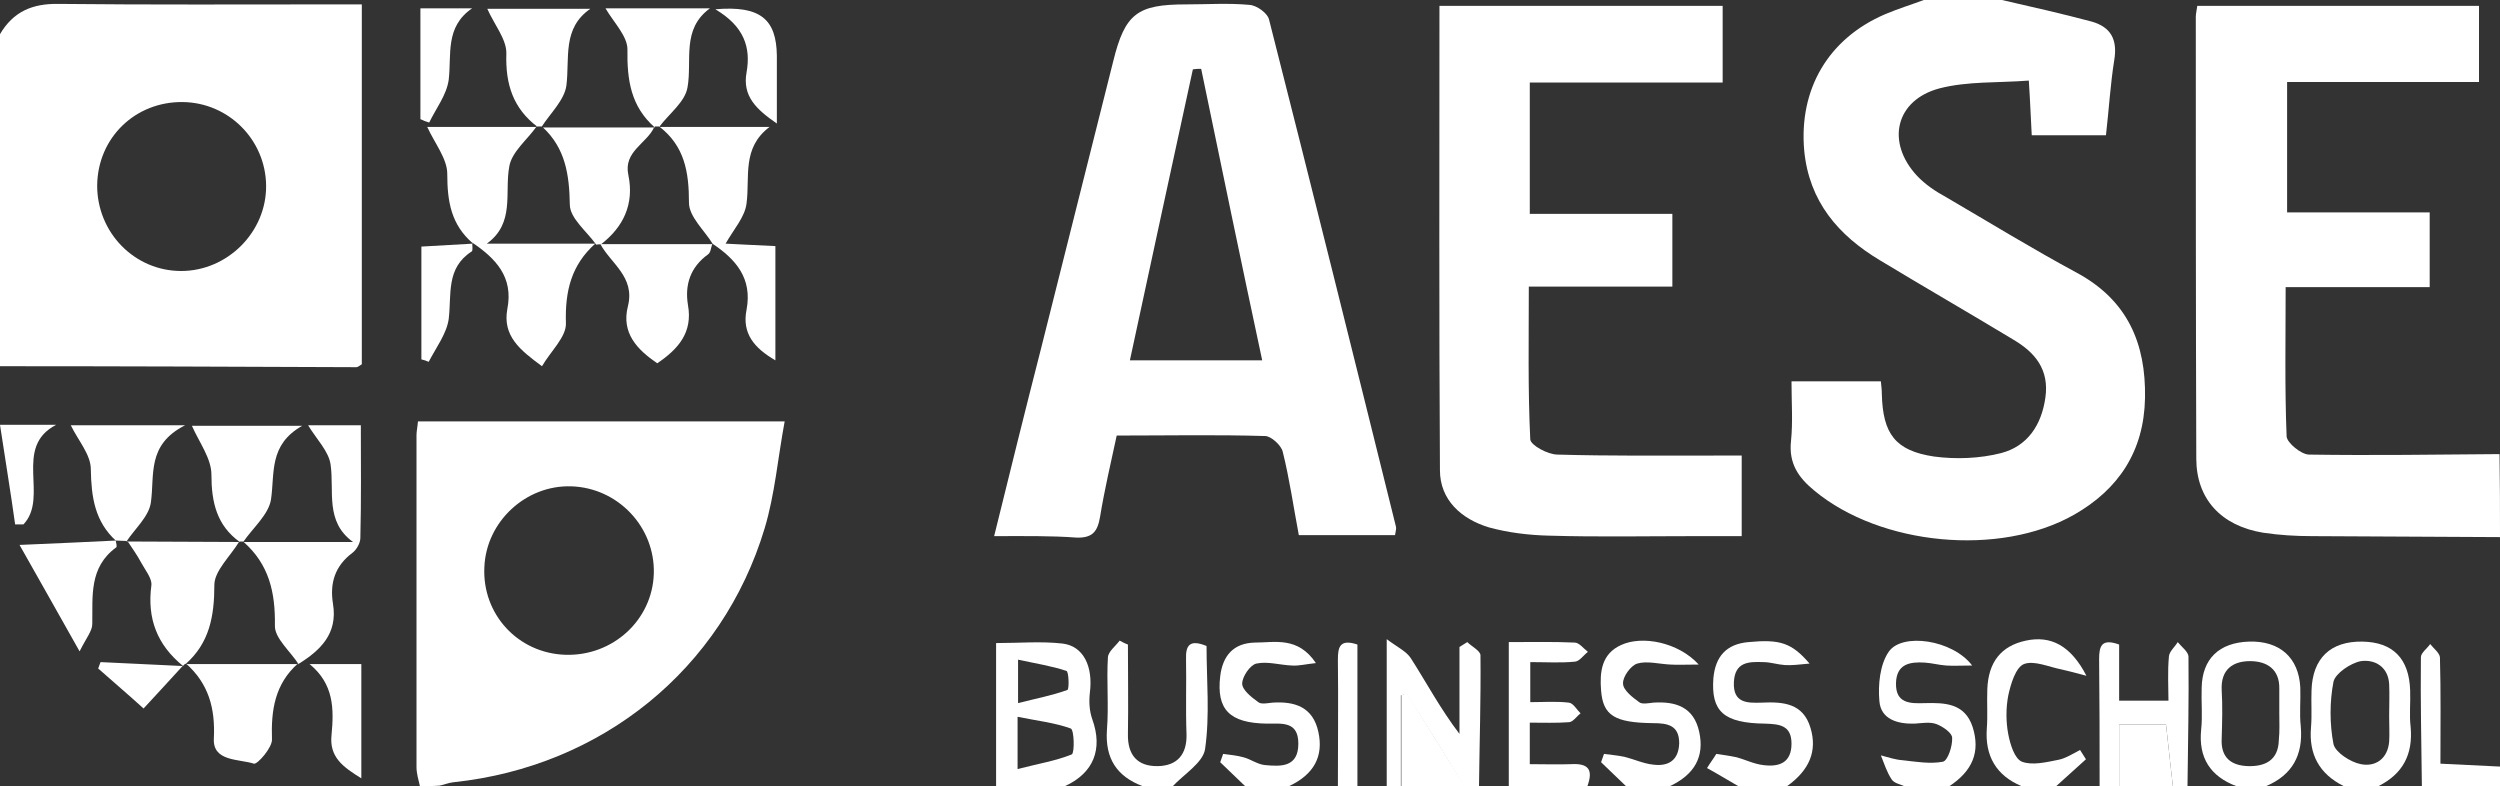 <svg xmlns="http://www.w3.org/2000/svg" xmlns:xlink="http://www.w3.org/1999/xlink" id="Layer_1" x="0px" y="0px" viewBox="0 0 512 161" style="enable-background:new 0 0 512 161;" xml:space="preserve"><rect x="0" y="0" width="512" height="161" fill="#333333" stroke="none"/><style type="text/css">	.st0{fill:#FFFFFF;}</style><path id="XMLID_214_" class="st0" d="M0,7c2.7-4.6,6.6-6.3,12-6.2C30.8,1,49.6,0.9,68.5,0.9c1.8,0,3.6,0,5.6,0c0,25,0,49.4,0,73.7 c-0.5,0.3-0.8,0.6-1.1,0.6C48.6,75.1,24.3,75,0,75C0,52.3,0,29.7,0,7z M19.9,38c0,9.7,7.7,17.5,17.2,17.5c9.5,0,17.5-8,17.4-17.5 c-0.1-9.4-7.7-17-17.1-17.1C27.7,20.8,20,28.2,19.9,38z"></path><path id="XMLID_213_" class="st0" d="M410,0c6.1,1.4,12.3,2.8,18.3,4.4c4,1.1,5.4,3.7,4.7,7.9c-0.8,5-1.1,10.2-1.7,15.4 c-5.3,0-10,0-15.2,0c-0.2-3.5-0.3-6.7-0.6-11.2c-6.3,0.5-12.5,0.1-18.3,1.6c-9,2.4-11,11-4.6,17.9c1.7,1.8,3.8,3.2,6,4.4 c8.9,5.2,17.7,10.6,26.8,15.5c10.3,5.6,14.1,14.4,13.9,25.6c-0.2,10.9-5.4,18.7-14.5,23.9c-15.3,8.7-39.7,6.3-53.2-4.9 c-3.3-2.7-5.3-5.6-4.8-10.2c0.4-3.9,0.1-7.9,0.1-12.2c6.3,0,12.2,0,18.3,0c0.1,1,0.2,1.8,0.2,2.6c0.2,8.1,2.7,11.6,10.7,12.8 c4.5,0.6,9.4,0.4,13.7-0.7c5.4-1.4,8.3-5.7,9.1-11.4c0.8-5.7-2.1-9.2-6.5-11.8c-9.1-5.5-18.3-10.8-27.4-16.3 c-8.5-5.1-14.5-12-15.5-22.5c-1.1-12.5,4.9-22.9,16.6-27.9c2.6-1.1,5.2-1.9,7.9-2.9C399.3,0,404.7,0,410,0z"></path><path id="XMLID_212_" class="st0" d="M512,110c-12.8-0.1-25.7-0.1-38.5-0.2c-3.3,0-6.7-0.2-10-0.7c-8.6-1.4-13.7-6.9-13.7-15.2 c-0.1-30.2-0.1-60.3-0.1-90.5c0-0.6,0.2-1.3,0.3-2.2c19.2,0,38.3,0,57.7,0c0,5,0,10.1,0,15.6c-13.1,0-26,0-39.3,0 c0,9.1,0,17.6,0,26.7c9.6,0,19.2,0,29.2,0c0,5.2,0,9.9,0,15.3c-9.6,0-19.3,0-29.5,0c0,10.6-0.2,20.6,0.2,30.6c0.1,1.3,3,3.7,4.6,3.7 c13,0.2,26,0,39-0.1C512,98.7,512,104.3,512,110z"></path><path id="XMLID_209_" class="st0" d="M86,161c-0.3-1.3-0.7-2.6-0.7-3.9c0-22.7,0-45.3,0-68c0-0.8,0.2-1.6,0.3-2.8 c24.7,0,49.2,0,75.1,0c-1.4,7.5-2,14.9-4.1,21.9c-8.7,28.9-33.4,48.8-63.7,52c-1,0.1-1.9,0.5-2.9,0.7C88.7,161,87.3,161,86,161z  M115.8,134.1c9.7,0.3,17.8-7.1,18.1-16.6c0.3-9.5-7.3-17.6-16.9-17.9c-9.3-0.3-17.4,7.2-17.8,16.5 C98.7,125.8,106.1,133.8,115.8,134.1z"></path><path id="XMLID_205_" class="st0" d="M204,161c0-9.6,0-19.2,0-29.3c4.8,0,9.2-0.4,13.6,0.1c4.3,0.5,6.3,4.7,5.6,10.1 c-0.2,1.8-0.1,3.7,0.5,5.4c2.2,6.1,0.3,11-5.6,13.7C213.3,161,208.7,161,204,161z M208.4,157.5c4.3-1.1,7.9-1.7,11.1-3 c0.6-0.3,0.5-5-0.2-5.3c-3.3-1.2-7-1.6-10.9-2.4C208.4,150.6,208.4,153.2,208.4,157.5z M208.5,144c3.9-1,7.1-1.6,10.1-2.7 c0.4-0.1,0.3-3.8-0.2-3.9c-3-1-6.2-1.5-9.9-2.3C208.5,138.3,208.5,140.4,208.5,144z"></path><path id="XMLID_204_" class="st0" d="M284,161c0-9.6,0-19.1,0-30.1c2.1,1.6,4.1,2.5,5,4c3.2,5,6,10.3,9.9,15.4c0-5.9,0-11.9,0-17.8 c0.5-0.3,1.1-0.7,1.6-1c0.9,0.9,2.7,1.8,2.7,2.7c0.1,9-0.2,17.9-0.3,26.9c-1,0-2,0-3,0c-3.9-6.3-7.8-12.7-11.8-19 c-0.4,0.1-0.8,0.2-1.2,0.3c0,6.2,0,12.5,0,18.7C286,161,285,161,284,161z"></path><path id="XMLID_201_" class="st0" d="M480,161c-5-2.5-7.2-6.5-6.7-12.1c0.2-2.5,0-5,0.1-7.5c0.2-6.6,3.9-10.1,10.4-10 c6.3,0.1,9.6,3.5,9.8,10c0.1,2.5-0.2,5,0.1,7.5c0.5,5.6-1.6,9.6-6.6,12.1C484.7,161,482.3,161,480,161z M489.3,146.6 C489.3,146.6,489.3,146.6,489.3,146.6c0-2.2,0.1-4.3,0-6.5c-0.2-3.6-3-5.1-5.8-4.7c-2.1,0.4-5.2,2.5-5.6,4.2 c-0.8,4.1-0.8,8.7,0,12.8c0.4,1.7,3.5,3.7,5.6,4.1c3,0.6,5.5-1.1,5.8-4.6C489.4,150.3,489.3,148.5,489.3,146.6z"></path><path id="XMLID_200_" class="st0" d="M333,161c-1.7-1.6-3.4-3.3-5.1-4.9c0.2-0.6,0.4-1.1,0.6-1.7c1.4,0.2,2.8,0.3,4.2,0.6 c2,0.5,3.9,1.4,5.9,1.6c3.1,0.4,5.2-0.9,5.3-4.4c0-3.7-2.4-4.1-5.4-4.1c-7.9-0.1-10.2-1.6-10.6-6.7c-0.3-3.8,0.1-7.5,4.1-9.3 c4.3-2,11.7-0.6,15.9,4c-2.7,0-4.3,0.1-5.8,0c-2.3-0.1-4.8-0.8-6.8-0.2c-1.3,0.4-3,2.7-2.9,4.1c0,1.3,1.9,2.8,3.3,3.8 c0.6,0.5,1.9,0.2,2.9,0.1c4.6-0.3,8.3,0.9,9.4,6c1.1,5-0.9,8.7-6,11.1C339,161,336,161,333,161z"></path><path id="XMLID_199_" class="st0" d="M356,161c-2.1-1.2-4.2-2.5-6.4-3.7c0.6-1,1.3-1.9,1.9-2.9c1.4,0.2,2.8,0.4,4.2,0.7 c1.8,0.5,3.6,1.4,5.5,1.6c3.2,0.4,5.7-0.5,5.7-4.4c0-3.8-2.5-4-5.4-4.1c-8.5-0.1-11.1-2.5-10.6-9.3c0.4-4.4,2.6-7,7.2-7.4 c6.4-0.6,8.8,0.1,12.5,4.4c-2.2,0.2-3.6,0.4-5.1,0.3c-1.5-0.1-2.9-0.6-4.4-0.6c-2.9-0.1-5.8-0.1-6,4.1c-0.2,4.3,2.7,4.3,5.7,4.2 c4.4-0.2,8.5,0.1,10,5.2c1.4,4.7-0.2,8.6-4.8,11.9C362.7,161,359.3,161,356,161z"></path><path id="XMLID_198_" class="st0" d="M390,161c-0.9-0.4-2.1-0.6-2.6-1.4c-1-1.5-1.5-3.2-2.2-4.9c1.5,0.4,3,0.9,4.5,1 c2.7,0.3,5.6,0.8,8.2,0.3c1-0.2,2-3.2,1.9-4.9c0-1-1.9-2.3-3.2-2.8c-1.3-0.5-3-0.2-4.5-0.1c-3.5,0.1-6.9-0.9-7.2-4.6 c-0.3-3.3,0.1-7.5,1.9-10.1c2.7-4,13.1-2.5,17.1,2.8c-2.3,0-3.8,0.1-5.3,0c-1.5-0.1-2.9-0.5-4.4-0.6c-3.1-0.2-5.8,0.3-5.9,4.2 c-0.1,4.2,2.9,4.2,5.9,4.1c4.1-0.1,8.2,0,9.8,4.9c1.6,5.1,0,9-4.9,12.2C396,161,393,161,390,161z"></path><path id="XMLID_195_" class="st0" d="M458,161c-5.3-2-7.8-5.8-7.2-11.6c0.3-2.8,0-5.6,0.1-8.5c0.1-6,3.6-9.3,9.7-9.5 c6.3-0.2,10.2,3.3,10.5,9.4c0.1,2.7-0.2,5.3,0.1,8c0.5,5.8-1.7,9.9-7.1,12.2C462,161,460,161,458,161z M466.8,146.1c0-1.7,0-3.3,0-5 c0.1-4.1-2.6-5.7-6-5.7c-3.5,0-6,1.7-5.8,5.9c0.2,3.3,0.1,6.6,0,10c-0.2,3.9,2,5.5,5.4,5.6c3.5,0.1,6.2-1.2,6.3-5.3 C466.9,149.7,466.8,147.9,466.8,146.1z"></path><path id="XMLID_194_" class="st0" d="M255,161c-1.7-1.6-3.4-3.3-5.1-4.9c0.2-0.6,0.4-1.1,0.6-1.7c1.4,0.2,2.8,0.3,4.2,0.7 c1.5,0.4,2.9,1.5,4.5,1.6c3.2,0.3,6.7,0.4,6.7-4.4c0-4.6-3.3-4.1-6.4-4.1c-7.7-0.1-10.4-2.9-9.6-9.7c0.5-4.2,2.7-6.8,7.1-6.9 c4.1,0,8.8-1.3,12.5,4.2c-2,0.2-3.5,0.6-4.9,0.5c-2.5-0.1-5-0.9-7.3-0.4c-1.3,0.3-2.9,2.7-2.9,4.1c0,1.3,1.9,2.8,3.3,3.8 c0.6,0.5,1.9,0.2,2.9,0.1c4.6-0.3,8.3,0.9,9.4,6c1.1,5-0.9,8.7-6,11.1C261,161,258,161,255,161z"></path><path id="XMLID_193_" class="st0" d="M430,161c0-8.7,0-17.3-0.1-26c0-2.7,0.5-4.3,4.1-3c0,3.6,0,7.4,0,11.5c3.4,0,6.3,0,10.1,0 c0-2.9-0.2-6,0.1-9.1c0.1-1,1.2-1.9,1.8-2.9c0.8,1,2.2,2,2.2,3c0.1,8.8-0.1,17.7-0.2,26.5c-1,0-2,0-3,0c-0.5-4.2-0.9-8.3-1.4-12.6 c-3.1,0-6.1,0-9.6,0c0,4.4,0,8.5,0,12.6C432.7,161,431.3,161,430,161z"></path><path id="XMLID_192_" class="st0" d="M234,161c-5.3-2-7.7-5.7-7.3-11.5c0.4-5-0.1-10,0.2-14.9c0.1-1.2,1.6-2.3,2.4-3.4 c0.6,0.3,1.1,0.6,1.7,0.8c0,6.1,0.1,12.2,0,18.3c-0.1,4.4,2,6.7,6.2,6.6c3.9-0.1,5.9-2.4,5.8-6.5c-0.2-5.1,0-10.3-0.1-15.4 c-0.1-2.9,0.8-4.1,4.2-2.7c0,7,0.7,14.2-0.3,21.1c-0.4,2.8-4.4,5.2-6.7,7.7C238,161,236,161,234,161z"></path><path id="XMLID_191_" class="st0" d="M309,161c0-9.6,0-19.2,0-29.5c4.7,0,9.1-0.1,13.5,0.1c0.9,0,1.8,1.2,2.7,1.9 c-0.9,0.7-1.7,1.9-2.6,2c-2.9,0.3-5.9,0.1-9.2,0.1c0,2.8,0,5.2,0,8.2c2.7,0,5.3-0.2,7.9,0.1c0.9,0.1,1.6,1.4,2.4,2.2 c-0.8,0.6-1.5,1.7-2.3,1.8c-2.6,0.2-5.2,0.1-8.1,0.1c0,3,0,5.4,0,8.5c2.9,0,5.7,0.1,8.5,0c3.6-0.2,4.5,1.2,3.3,4.5 C319.7,161,314.3,161,309,161z"></path><path id="XMLID_190_" class="st0" d="M414,161c-5.2-2.2-7.5-6.2-7.1-11.8c0.2-2.6,0-5.3,0.1-8c0.2-5.6,2.8-8.9,7.9-10 c5.1-1.1,9.2,1,12.4,7.2c-2.3-0.6-3.7-1-5.1-1.3c-2.6-0.5-5.6-1.9-7.7-1.1c-1.7,0.7-2.7,4.1-3.2,6.4c-0.5,2.6-0.5,5.4,0,8 c0.4,2.1,1.3,5,2.8,5.6c2.1,0.8,5,0.1,7.5-0.4c1.5-0.3,3-1.3,4.4-2c0.4,0.6,0.8,1.3,1.2,1.9c-2.1,1.9-4.1,3.7-6.2,5.6 C418.7,161,416.3,161,414,161z"></path><path id="XMLID_189_" class="st0" d="M496,161c-0.1-8.8-0.3-17.6-0.2-26.4c0-0.9,1.3-1.8,1.9-2.7c0.7,0.9,1.9,1.8,2,2.7 c0.2,7.1,0.1,14.3,0.1,21.8c4.4,0.2,8.3,0.4,12.3,0.6c0,1.3,0,2.7,0,4C506.7,161,501.3,161,496,161z"></path><path id="XMLID_188_" class="st0" d="M287,161c0-6.2,0-12.5,0-18.7c0.4-0.1,0.8-0.2,1.2-0.3c3.9,6.3,7.8,12.7,11.8,19 C295.7,161,291.3,161,287,161z"></path><path id="XMLID_187_" class="st0" d="M434,161c0-4.1,0-8.2,0-12.6c3.5,0,6.5,0,9.6,0c0.5,4.3,0.9,8.4,1.4,12.6 C441.3,161,437.7,161,434,161z"></path><path id="XMLID_186_" class="st0" d="M274,161c0-8.6,0.1-17.3,0-25.9c0-2.6,0.4-4.3,4-3.1c0,9.6,0,19.3,0,29 C276.7,161,275.3,161,274,161z"></path><path id="XMLID_183_" class="st0" d="M203.6,109.8c3.3-13.4,6.4-25.9,9.6-38.4c4.9-19.6,9.9-39.3,14.8-58.9 c2.4-9.7,4.9-11.6,14.9-11.6c4.3,0,8.7-0.3,13,0.1c1.5,0.1,3.7,1.7,4,3c8.8,34.6,17.4,69.2,26,103.9c0.1,0.4-0.1,1-0.2,1.7 c-6.5,0-12.9,0-19.7,0c-1.1-5.8-1.9-11.5-3.3-17.1c-0.3-1.3-2.4-3.2-3.6-3.2c-10-0.3-19.9-0.1-30.4-0.1c-1.2,5.6-2.5,11.1-3.4,16.6 c-0.5,3-1.5,4.4-4.8,4.3C215.1,109.7,209.8,109.8,203.6,109.8z M246,14.1c-0.6,0-1.1,0-1.7,0.1c-4.3,19.8-8.6,39.6-12.9,59.6 c9.3,0,17.9,0,27.1,0C254.2,53.7,250.1,33.9,246,14.1z"></path><path id="XMLID_182_" class="st0" d="M356.7,93.3c0,5.9,0,10.9,0,16.5c-3.3,0-6.4,0-9.5,0c-10,0-20,0.2-30-0.1 c-4.1-0.1-8.3-0.6-12.3-1.7c-5.6-1.7-10-5.6-10-11.7c-0.2-31.6-0.1-63.2-0.1-95.1c19.4,0,38.6,0,58,0c0,5.2,0,10.1,0,15.7 c-13.2,0-26.2,0-39.5,0c0,9.2,0,17.8,0,26.9c9.8,0,19.4,0,29.2,0c0,5.1,0,9.7,0,14.9c-9.6,0-19.2,0-29.4,0c0,10.8-0.2,21.1,0.3,31.3 c0.1,1.2,3.6,3.1,5.6,3.1c10.6,0.3,21.3,0.2,32,0.2C352.7,93.3,354.5,93.3,356.7,93.3z"></path><path id="XMLID_181_" class="st0" d="M96.8,49.8c-4.4-3.8-5.2-8.5-5.2-14.2c0-3.1-2.6-6.3-4.1-9.6c7.1,0,14.8,0,22.6,0 c0,0-0.2-0.1-0.2-0.1c-1.9,2.7-5.1,5.2-5.6,8.2c-1,5.4,1.2,11.6-4.6,15.8c7.4,0,14.8,0,22.2,0l0,0c-4.9,4.4-6.2,9.7-6,16.3 c0.1,2.8-3.1,5.7-4.9,8.8c-4.5-3.3-8.1-6.2-7.1-11.7c1.3-6.6-2.4-10.4-7.3-13.7L96.8,49.8z"></path><path id="XMLID_180_" class="st0" d="M49.9,111c7.5,0,14.9,0,22.4,0c-5.8-4.2-3.8-10.4-4.6-15.9c-0.4-2.7-2.9-5.2-4.6-8 c3.4,0,6.7,0,10.8,0c0,7.6,0.1,15.3-0.1,23.1c0,1-0.8,2.4-1.6,3c-3.6,2.7-4.7,6.2-4,10.5c1,6.1-2.6,9.5-7.1,12.3l0.1,0.1 c-1.7-2.7-5-5.4-4.9-8C56.4,121.3,55.1,115.6,49.9,111L49.9,111z"></path><path id="XMLID_179_" class="st0" d="M134.9,26c7.6,0,15.1,0,22.7,0c-5.7,4.3-4,10.2-4.7,15.6c-0.3,2.8-2.6,5.3-4.3,8.3 c3.3,0.2,6.6,0.3,10.2,0.5c0,7.9,0,15.4,0,23.4c-4.3-2.5-6.9-5.5-5.9-10.4c1.2-6.4-2.2-10.3-7-13.5c0,0,0.1,0.1,0.1,0.1 c-1.7-2.8-4.9-5.6-4.9-8.5c0-6.3-0.9-11.6-6.1-15.6L134.9,26z"></path><path id="XMLID_178_" class="st0" d="M37.5,136.4c-5.3-4.3-7.4-9.7-6.5-16.5c0.2-1.4-1.3-3.2-2.1-4.7c-0.8-1.5-1.8-2.9-2.8-4.4 c0,0-0.1,0.1-0.1,0.1c7.7,0,15.4,0.1,23.1,0.1c0,0-0.1-0.1-0.1-0.1c-1.8,3-5.1,6-5.1,8.9c0,6.4-1,11.9-5.9,16.2l0.1-0.1 C37.8,136,37.6,136.2,37.5,136.4L37.5,136.4z"></path><path id="XMLID_177_" class="st0" d="M134.1,26.1c-4.9-4.3-5.7-9.7-5.6-16c0-2.7-2.8-5.5-4.5-8.4c7.1,0,14.3,0,21.4,0 c-5.9,4.3-3.6,10.7-4.6,16.2c-0.5,3-3.8,5.4-5.8,8.1c0,0,0.2-0.1,0.2-0.1c-0.4,0-0.7,0-1.1,0L134.1,26.1z"></path><path id="XMLID_176_" class="st0" d="M110.1,26c-5-3.8-6.6-8.7-6.4-15c0.1-2.9-2.5-6-3.9-9.2c6.6,0,13.9,0,21.1,0 c-5.8,4-4.2,10.1-4.9,15.7c-0.4,3-3.3,5.7-5.1,8.5c0,0,0.1-0.1,0.1-0.1c-0.4,0-0.7,0-1.1,0C110,25.9,110.1,26,110.1,26z"></path><path id="XMLID_175_" class="st0" d="M145.9,49.9c-0.3,0.7-0.3,1.8-0.9,2.2c-3.6,2.6-4.8,6.2-4.1,10.4c1,5.6-2,9-6.3,11.9 c-4.1-2.8-7.4-6.2-6-11.7c1.5-6-3.5-8.7-5.7-12.8c0,0-0.1,0.1-0.1,0.1c7.7,0,15.4,0,23.1,0L145.9,49.9z"></path><path id="XMLID_174_" class="st0" d="M111,26.1c7.7,0,15.4,0,23.1,0c0,0-0.1-0.1-0.1-0.1c-1.5,3.4-6.4,5-5.3,9.9 c1.2,5.9-1,10.6-5.7,14.2c0,0,0.1-0.1,0.1-0.1c-0.3,0-0.7,0.1-1,0.1c0,0,0,0,0,0c-1.9-2.7-5.4-5.4-5.4-8.2 c-0.1-6.1-0.9-11.5-5.5-15.8L111,26.1z"></path><path id="XMLID_173_" class="st0" d="M26.1,110.8c-0.8,0-1.6-0.1-2.4-0.1l0.1,0.1c-4.4-4-5.1-9-5.2-14.7c0-3-2.6-5.9-4.1-9 c6.8,0,14.1,0,23.4,0c-7.9,4-6.2,10.2-7,15.8c-0.4,2.9-3.3,5.4-5,8C26,110.9,26.1,110.8,26.1,110.8z"></path><path id="XMLID_172_" class="st0" d="M49.1,111c-4.7-3.4-5.8-8.1-5.8-13.8c0-3.3-2.5-6.6-4-10c6.4,0,13.7,0,22.6,0 c-6.9,3.9-5.6,9.7-6.4,15.1c-0.5,3.1-3.7,5.8-5.7,8.7c0,0,0.1-0.1,0.1-0.1c-0.3,0-0.7,0-1,0L49.1,111z"></path><path id="XMLID_171_" class="st0" d="M61,135.9c-4.7,4.2-5.5,9.5-5.3,15.5c0.1,1.7-3,5.2-3.7,5c-3.1-1-8.5-0.4-8.2-5.2 c0.3-6.2-1.1-11.2-5.7-15.3c0,0-0.1,0.1-0.1,0.1c7.7,0,15.4,0,23.1,0L61,135.9z"></path><path id="XMLID_170_" class="st0" d="M23.7,110.7c0.1,0.5,0.3,1.3,0.1,1.4c-5.6,4.1-4.8,10-4.9,15.7c0,1.4-1.2,2.8-2.6,5.6 c-4.4-7.8-8.1-14.4-12.3-21.8c7.4-0.3,13.6-0.6,19.8-0.9C23.8,110.8,23.7,110.7,23.7,110.7z"></path><path id="XMLID_169_" class="st0" d="M96.7,49.7c0,0.6,0.2,1.6-0.1,1.8c-5.3,3.4-4.1,8.8-4.7,13.8c-0.4,3-2.6,5.9-4.1,8.8 c-0.5-0.2-1-0.4-1.5-0.5c0-7.6,0-15.2,0-23.1c3.6-0.2,7.1-0.4,10.5-0.6C96.8,49.8,96.7,49.7,96.7,49.7z"></path><path id="XMLID_168_" class="st0" d="M86.1,24.4c0-7.4,0-14.9,0-22.7c3.6,0,7.1,0,10.6,0c-5.6,3.8-4.2,9.5-4.8,14.6 c-0.4,3.1-2.6,5.9-4,8.8C87.2,24.9,86.7,24.7,86.1,24.4z"></path><path id="XMLID_167_" class="st0" d="M63.4,136c3.3,0,6.6,0,10.6,0c0,3.7,0,7.5,0,11.3c0,3.8,0,7.6,0,12.1c-3.7-2.3-6.6-4.3-6.1-8.9 C68.4,145.2,68.4,140.1,63.4,136z"></path><path id="XMLID_166_" class="st0" d="M146.5,1.9c9.3-0.8,12.5,2.1,12.6,9.5c0,4.4,0,8.8,0,13.9c-4.2-2.9-7.1-5.6-6.2-10.5 C153.8,9.7,152.4,5.4,146.5,1.9z"></path><path id="XMLID_165_" class="st0" d="M0,87c4.7,0,8.1,0,11.5,0c-8.9,4.6-1.4,14.8-6.7,20.4c-0.6,0-1.1,0-1.7,0 C2.2,100.9,1.1,94.3,0,87z"></path><path id="XMLID_164_" class="st0" d="M37.4,136.4c-2.5,2.7-5,5.5-8,8.7c-2.4-2.2-5.9-5.2-9.3-8.2c0.2-0.4,0.3-0.9,0.5-1.3 C26.2,135.9,31.8,136.1,37.4,136.4C37.5,136.4,37.4,136.4,37.4,136.4z"></path></svg>